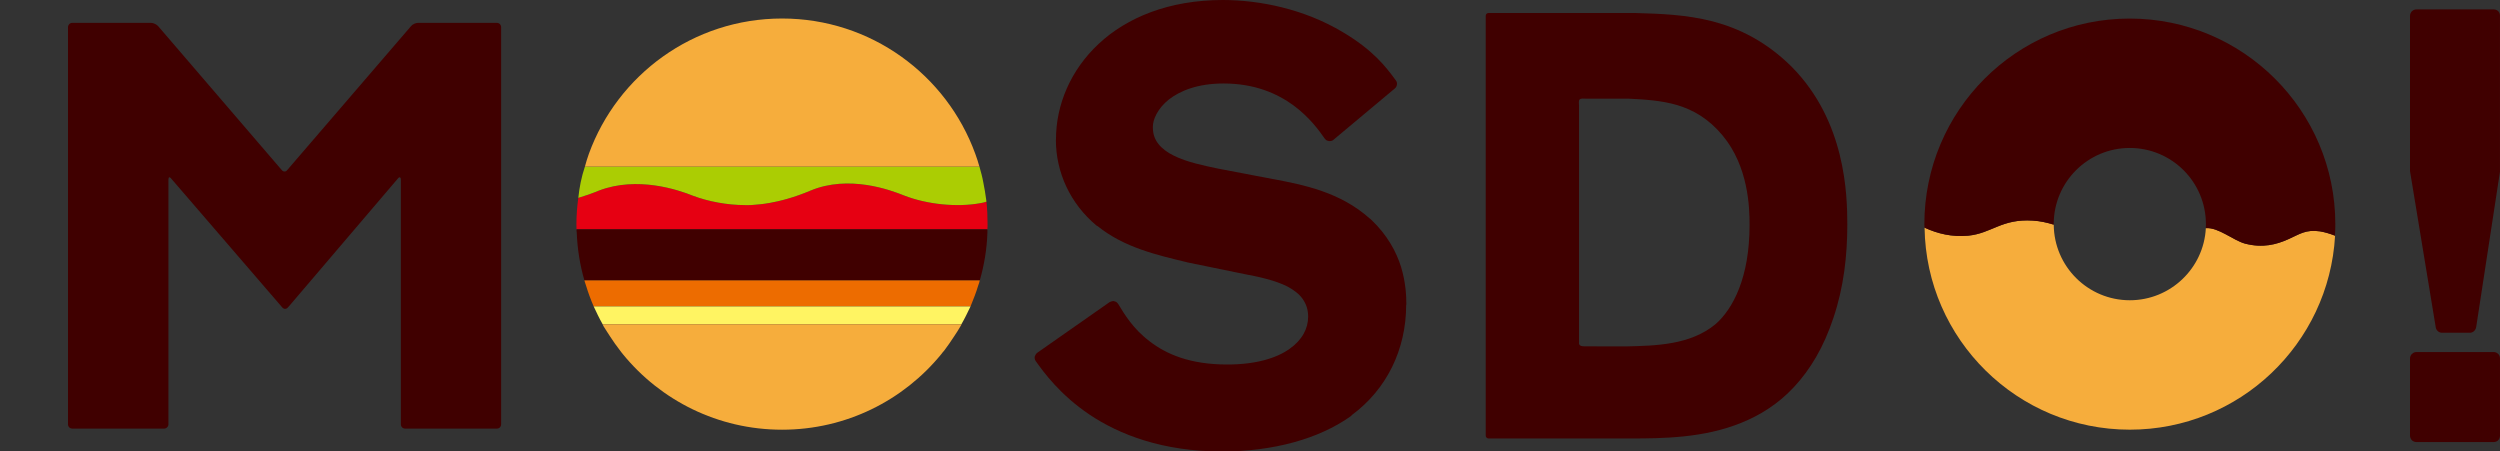 <?xml version="1.0" encoding="utf-8"?>
<!-- Generator: Adobe Illustrator 15.0.0, SVG Export Plug-In . SVG Version: 6.00 Build 0)  -->
<!DOCTYPE svg PUBLIC "-//W3C//DTD SVG 1.1//EN" "http://www.w3.org/Graphics/SVG/1.1/DTD/svg11.dtd">
<svg version="1.1" id="レイヤー_1" xmlns="http://www.w3.org/2000/svg" xmlns:xlink="http://www.w3.org/1999/xlink" x="0px"
	 y="0px" width="142.756px" height="25.781px" viewBox="0 0 142.756 25.781" enable-background="new 0 0 142.756 25.781"
	 xml:space="preserve">
<rect x="0" y="0" width="142.756" height="25.781" fill="#333333" stroke="none"/>
<g>
	<g>
		<g>
			<path fill="#400000" d="M22.727,10.186c0.084-0.103,0.163-0.073,0.163,0.07v13.971c0,0.139,0.104,0.247,0.248,0.247h5.239
				c0.133,0,0.239-0.108,0.239-0.247V1.557c0-0.139-0.106-0.252-0.239-0.252h-4.508c-0.133,0-0.313,0.081-0.399,0.188l-7.073,8.223
				c-0.07,0.103-0.22,0.103-0.304,0L9.029,1.491C8.936,1.386,8.748,1.305,8.625,1.305H4.13c-0.143,0-0.247,0.113-0.247,0.252v22.67
				c0,0.139,0.104,0.247,0.247,0.247h5.241c0.131,0,0.247-0.108,0.247-0.247V10.256c0-0.145,0.066-0.173,0.148-0.07l6.356,7.374
				c0.084,0.101,0.23,0.101,0.312,0l0.091-0.099L22.727,10.186z"/>
			<path fill="#400000" d="M102.313,3.816L102.313,3.816c-1.453-1.443-2.992-2.195-4.517-2.596
				c-1.526-0.393-3.024-0.437-4.382-0.476H93.41h-8.427c-0.026,0-0.075,0.017-0.102,0.046c-0.029,0.037-0.042,0.063-0.042,0.11
				V24.88c0,0.05,0.013,0.08,0.042,0.104c0.025,0.03,0.074,0.054,0.102,0.054h7.849c0.073,0,0.153,0,0.219,0
				c1.888,0,4.228-0.018,6.386-0.896c1.082-0.437,2.117-1.084,3.015-2.054c0.901-0.966,1.688-2.253,2.247-3.955l0,0
				c0.584-1.747,0.787-3.529,0.787-5.309C105.483,11.082,105.386,6.923,102.313,3.816z M97.965,18.507
				c-0.729,0.604-1.593,0.913-2.473,1.073c-0.884,0.162-1.796,0.181-2.606,0.2c-0.025,0-0.037,0-0.06,0c-0.103,0-0.203,0-0.31,0
				c-0.17,0-0.338,0-0.514,0c-0.189,0-0.389,0-0.6,0c-0.187,0-0.379-0.004-0.567-0.004c-0.087,0-0.163,0-0.255,0
				c-0.07,0-0.155,0.004-0.215-0.006c-0.121-0.011-0.211-0.076-0.199-0.191c0.008-0.057,0-0.103,0-0.146c0-0.092,0-0.178,0-0.27
				c0-0.213,0-0.416,0-0.642c0-0.265,0-0.533,0-0.806c0-0.309,0-0.635,0-0.955c0-0.354,0-0.709,0-1.066c0-0.385,0-0.772,0-1.147
				c0-0.408,0-0.796,0-1.202c0-0.404,0-0.805,0-1.217c0-0.388,0-0.786,0-1.193c0-0.387,0-0.767,0-1.154c0-0.359,0-0.719,0-1.069
				c0-0.319,0-0.646,0-0.968c0-0.274,0-0.541,0-0.821c0-0.211,0-0.429,0-0.64c0-0.09,0-0.163,0-0.248
				c0-0.104-0.036-0.284,0.036-0.355c0.079-0.075,0.241-0.047,0.354-0.047c0.125,0,0.248,0,0.375,0c0.441,0,0.881,0,1.323,0
				c0.244,0,0.472,0,0.716,0c0.93,0.044,1.893,0.102,2.797,0.367c0.918,0.276,1.795,0.772,2.594,1.731
				c1.477,1.771,1.547,4.106,1.543,5.119C99.907,15.825,98.968,17.628,97.965,18.507z"/>
			<g>
				<path fill="#400000" d="M78.285,12.531l-0.058-0.048h-0.006c-1.693-1.521-3.793-1.926-5.473-2.25h-0.02l0,0l-3.168-0.605
					c-0.795-0.167-1.788-0.369-2.52-0.734c-0.377-0.181-0.683-0.412-0.888-0.669c-0.209-0.264-0.321-0.564-0.321-0.965
					c-0.012-0.421,0.27-1.063,0.914-1.579c0.645-0.502,1.662-0.914,3.119-0.914c1.783,0,3.062,0.571,3.993,1.247
					c0.926,0.685,1.481,1.457,1.783,1.893l0,0c0.027,0.036,0.063,0.073,0.104,0.102c0.036,0.024,0.084,0.032,0.129,0.043
					l0.004,0.002l0,0l0.051,0.003c0.086,0,0.166-0.023,0.225-0.082l3.49-2.919c0.084-0.063,0.129-0.165,0.129-0.269
					c0-0.082-0.026-0.152-0.078-0.213c-0.571-0.783-1.303-1.722-3.016-2.739C74.47,0.513,71.935,0.003,69.83,0
					c-3.084,0-5.489,1.004-7.092,2.503c-1.613,1.503-2.439,3.494-2.439,5.453l0,0v0.01h-0.006l0,0v0.006
					c0,1.877,0.824,3.653,2.305,4.896l0.066,0.042h0.008c1.525,1.23,3.413,1.656,5.095,2.062l0.002,0.004l3.331,0.683
					c0.756,0.141,1.701,0.341,2.42,0.704c0.353,0.19,0.662,0.421,0.857,0.696c0.197,0.277,0.321,0.597,0.321,1.029
					c0,0.665-0.332,1.323-1.072,1.84c-0.733,0.521-1.921,0.89-3.561,0.886c-2.115,0-3.479-0.597-4.415-1.323
					c-0.948-0.713-1.454-1.564-1.788-2.118l0,0c-0.066-0.102-0.139-0.153-0.223-0.167l-0.076-0.017
					c-0.076,0.016-0.138,0.029-0.205,0.065l-4.121,2.885c-0.082,0.061-0.12,0.135-0.152,0.221v0.009v0.004l-0.004,0.063
					c0,0.064,0.036,0.151,0.066,0.195l0.008,0.005l0,0c0.439,0.619,1.374,1.906,3.063,3.042c1.704,1.137,4.15,2.104,7.576,2.104
					c2.911-0.007,5.492-0.711,7.324-2.005l0.076-0.071V23.7c1.979-1.461,3.102-3.729,3.102-6.298l0.01-0.007v-0.015
					c0-0.486-0.035-1.254-0.299-2.127C79.739,14.387,79.228,13.424,78.285,12.531z"/>
				<path fill="#400000" d="M142.657,0.641l-0.006-0.001V0.636c-0.064-0.063-0.16-0.099-0.254-0.099h-4.41
					c-0.1,0-0.184,0.036-0.25,0.096l-0.002,0.007l-0.012,0.001c-0.064,0.077-0.106,0.166-0.106,0.262v8.875l0.008,0.032v0.007
					l1.461,8.869c0.024,0.182,0.185,0.316,0.356,0.316h1.596c0.179,0,0.328-0.142,0.359-0.326l1.357-8.866V9.776V9.771V0.902
					C142.756,0.812,142.726,0.718,142.657,0.641z"/>
				<path fill="#400000" d="M142.651,20.216v-0.005c-0.064-0.073-0.16-0.108-0.254-0.108h-4.41c-0.1,0-0.195,0.035-0.252,0.108
					l-0.012,0.005l0,0c-0.062,0.06-0.106,0.154-0.106,0.252v4.413c0,0.1,0.046,0.188,0.106,0.257
					c0.067,0.065,0.164,0.105,0.264,0.105h4.41c0.103,0,0.191-0.04,0.254-0.1v-0.001v-0.006c0.074-0.067,0.104-0.165,0.104-0.257
					v-4.413c0-0.098-0.029-0.192-0.1-0.252L142.651,20.216L142.651,20.216z"/>
			</g>
			<g>
				<path fill="none" d="M121.614,8.449c-2.391,0-4.342,1.938-4.342,4.349c0,0.01,0,0.02,0,0.02
					c0.017,2.399,1.953,4.329,4.342,4.329c2.326,0,4.225-1.827,4.343-4.119c0.006-0.082,0.006-0.146,0.006-0.229
					C125.963,10.388,124.011,8.449,121.614,8.449z"/>
				<path fill="#F6AD3C" d="M132.478,13.21c-0.824-0.115-1.147,0.156-1.832,0.459c-0.651,0.289-1.435,0.507-2.451,0.24
					c-0.684-0.188-1.512-0.934-2.236-0.883c-0.118,2.292-2.018,4.119-4.343,4.119c-2.388,0-4.325-1.93-4.343-4.316
					c-0.385-0.12-0.782-0.208-1.194-0.232c-1.784-0.112-2.332,0.724-3.69,0.861c-0.92,0.084-1.738-0.11-2.492-0.46
					c0.09,6.39,5.308,11.537,11.721,11.537c6.261,0,11.376-4.904,11.72-11.077C133.056,13.348,132.776,13.261,132.478,13.21z"/>
				<path fill="#400000" d="M112.388,13.458c1.357-0.139,1.905-0.975,3.689-0.861c0.412,0.024,0.811,0.112,1.195,0.232
					c0,0,0-0.021,0-0.031c0-2.41,1.951-4.349,4.342-4.349c2.396,0,4.349,1.938,4.349,4.349c0,0.083,0,0.146-0.006,0.229
					c0.726-0.051,1.554,0.695,2.235,0.883c1.019,0.267,1.801,0.049,2.453-0.24c0.684-0.303,1.006-0.574,1.83-0.459
					c0.301,0.051,0.578,0.138,0.857,0.248c0.014-0.223,0.021-0.44,0.021-0.66c0-6.478-5.256-11.739-11.742-11.739
					c-6.484,0-11.725,5.264-11.725,11.739c0,0.069,0.006,0.13,0.006,0.2C110.647,13.348,111.467,13.542,112.388,13.458z"/>
			</g>
			<g>
				<path fill="#E60012" d="M51.653,11.174c-0.837-0.339-3.187-1.196-5.36-0.294c-0.937,0.396-1.741,0.604-2.389,0.72l0,0
					c-0.014,0.003-0.033,0.003-0.056,0.003c-0.115,0.022-0.235,0.034-0.357,0.053c-0.073,0.008-0.146,0.015-0.222,0.021
					c-0.141,0.016-0.279,0.029-0.397,0.034c-0.028,0.002-0.059,0.002-0.103,0.002c-0.085,0-0.152,0-0.229,0
					c-1.013-0.002-2.096-0.204-2.979-0.538c-0.844-0.339-3.167-1.125-5.355-0.294c-0.401,0.167-0.804,0.307-1.184,0.419
					c-0.067,0.486-0.107,0.994-0.107,1.502c0,0.1,0,0.2,0.006,0.294h23.46c0.011-0.094,0.011-0.194,0.011-0.294
					c0-0.438-0.017-0.85-0.064-1.284c-0.111,0.04-0.223,0.063-0.338,0.083C54.632,11.852,52.927,11.666,51.653,11.174z"/>
				<path fill="#400000" d="M32.922,13.095c0,0.073,0,0.141,0.012,0.197c0.036,0.939,0.186,1.852,0.436,2.719h22.579
					c0.247-0.867,0.405-1.778,0.434-2.719c0-0.058,0-0.124,0-0.197H32.922z"/>
				<path fill="#ED6C00" d="M33.369,16.011c0.034,0.096,0.057,0.199,0.093,0.292c0.127,0.416,0.27,0.803,0.438,1.192h21.52
					c0.156-0.391,0.317-0.776,0.438-1.192c0.043-0.093,0.064-0.196,0.091-0.292H33.369z"/>
				<path fill="#FFF462" d="M34.412,18.515h20.487c0.19-0.329,0.357-0.676,0.521-1.02H33.9
					C34.059,17.839,34.224,18.186,34.412,18.515z"/>
				<path fill="#F6AD3C" d="M34.412,18.515c0.009,0.035,0.037,0.07,0.049,0.111c0.135,0.196,0.244,0.4,0.377,0.587
					c0.18,0.274,0.368,0.548,0.573,0.808c0.054,0.063,0.096,0.139,0.158,0.204c2.151,2.635,5.425,4.312,9.089,4.312
					c3.662,0,6.937-1.677,9.09-4.312c0.051-0.065,0.104-0.141,0.167-0.204c0.193-0.26,0.388-0.531,0.564-0.808
					c0.13-0.187,0.253-0.391,0.369-0.587c0.028-0.041,0.042-0.076,0.051-0.111H34.412z"/>
				<path fill="#ABCD03" d="M43.904,11.6L43.904,11.6c0,0-0.033,0.003-0.056,0.003C43.871,11.603,43.891,11.603,43.904,11.6z"/>
				<path fill="#ABCD03" d="M42.872,11.71c-0.028,0.002-0.059,0.002-0.103,0.002C42.813,11.712,42.844,11.712,42.872,11.71z"/>
				<path fill="#ABCD03" d="M43.491,11.654c-0.073,0.009-0.146,0.016-0.222,0.021C43.346,11.669,43.418,11.662,43.491,11.654z"/>
				<path fill="#ABCD03" d="M42.77,11.712c-0.063,0-0.152,0-0.229,0C42.617,11.712,42.685,11.712,42.77,11.712z"/>
				<path fill="#ABCD03" d="M43.27,11.676c-0.133,0.01-0.268,0.029-0.397,0.034C42.99,11.705,43.129,11.691,43.27,11.676z"/>
				<path fill="#ABCD03" d="M43.849,11.603c-0.109,0.022-0.231,0.034-0.357,0.053C43.613,11.637,43.733,11.625,43.849,11.603z"/>
				<path fill="#ABCD03" d="M56.312,11.389c-0.046-0.324-0.095-0.661-0.164-0.978c-0.053-0.305-0.138-0.605-0.22-0.898H42.066H33.4
					c-0.099,0.293-0.178,0.595-0.242,0.898c-0.06,0.286-0.104,0.594-0.135,0.888c0.38-0.112,0.782-0.252,1.184-0.419
					c2.188-0.831,4.512-0.045,5.355,0.294c0.883,0.334,1.966,0.536,2.979,0.538c0.076,0,0.166,0,0.229,0
					c0.044,0,0.074,0,0.103-0.002c0.13-0.005,0.265-0.024,0.397-0.034c0.076-0.007,0.148-0.014,0.222-0.021
					c0.126-0.019,0.248-0.029,0.357-0.053c0.022,0,0.046-0.003,0.046-0.003c0.657-0.116,1.462-0.323,2.398-0.72
					c2.174-0.902,4.523-0.045,5.36,0.294c1.273,0.492,2.979,0.678,4.337,0.426c0.115-0.02,0.227-0.043,0.338-0.083
					C56.328,11.476,56.316,11.439,56.312,11.389z"/>
				<path fill="#F6AD3C" d="M55.692,8.785c-1.636-4.507-5.96-7.728-11.034-7.728c-5.076,0-9.394,3.221-11.033,7.728
					C33.538,9.02,33.468,9.267,33.4,9.513h8.666h13.861C55.855,9.267,55.781,9.02,55.692,8.785z"/>
			</g>
		</g>
	</g>
</g>
</svg>
